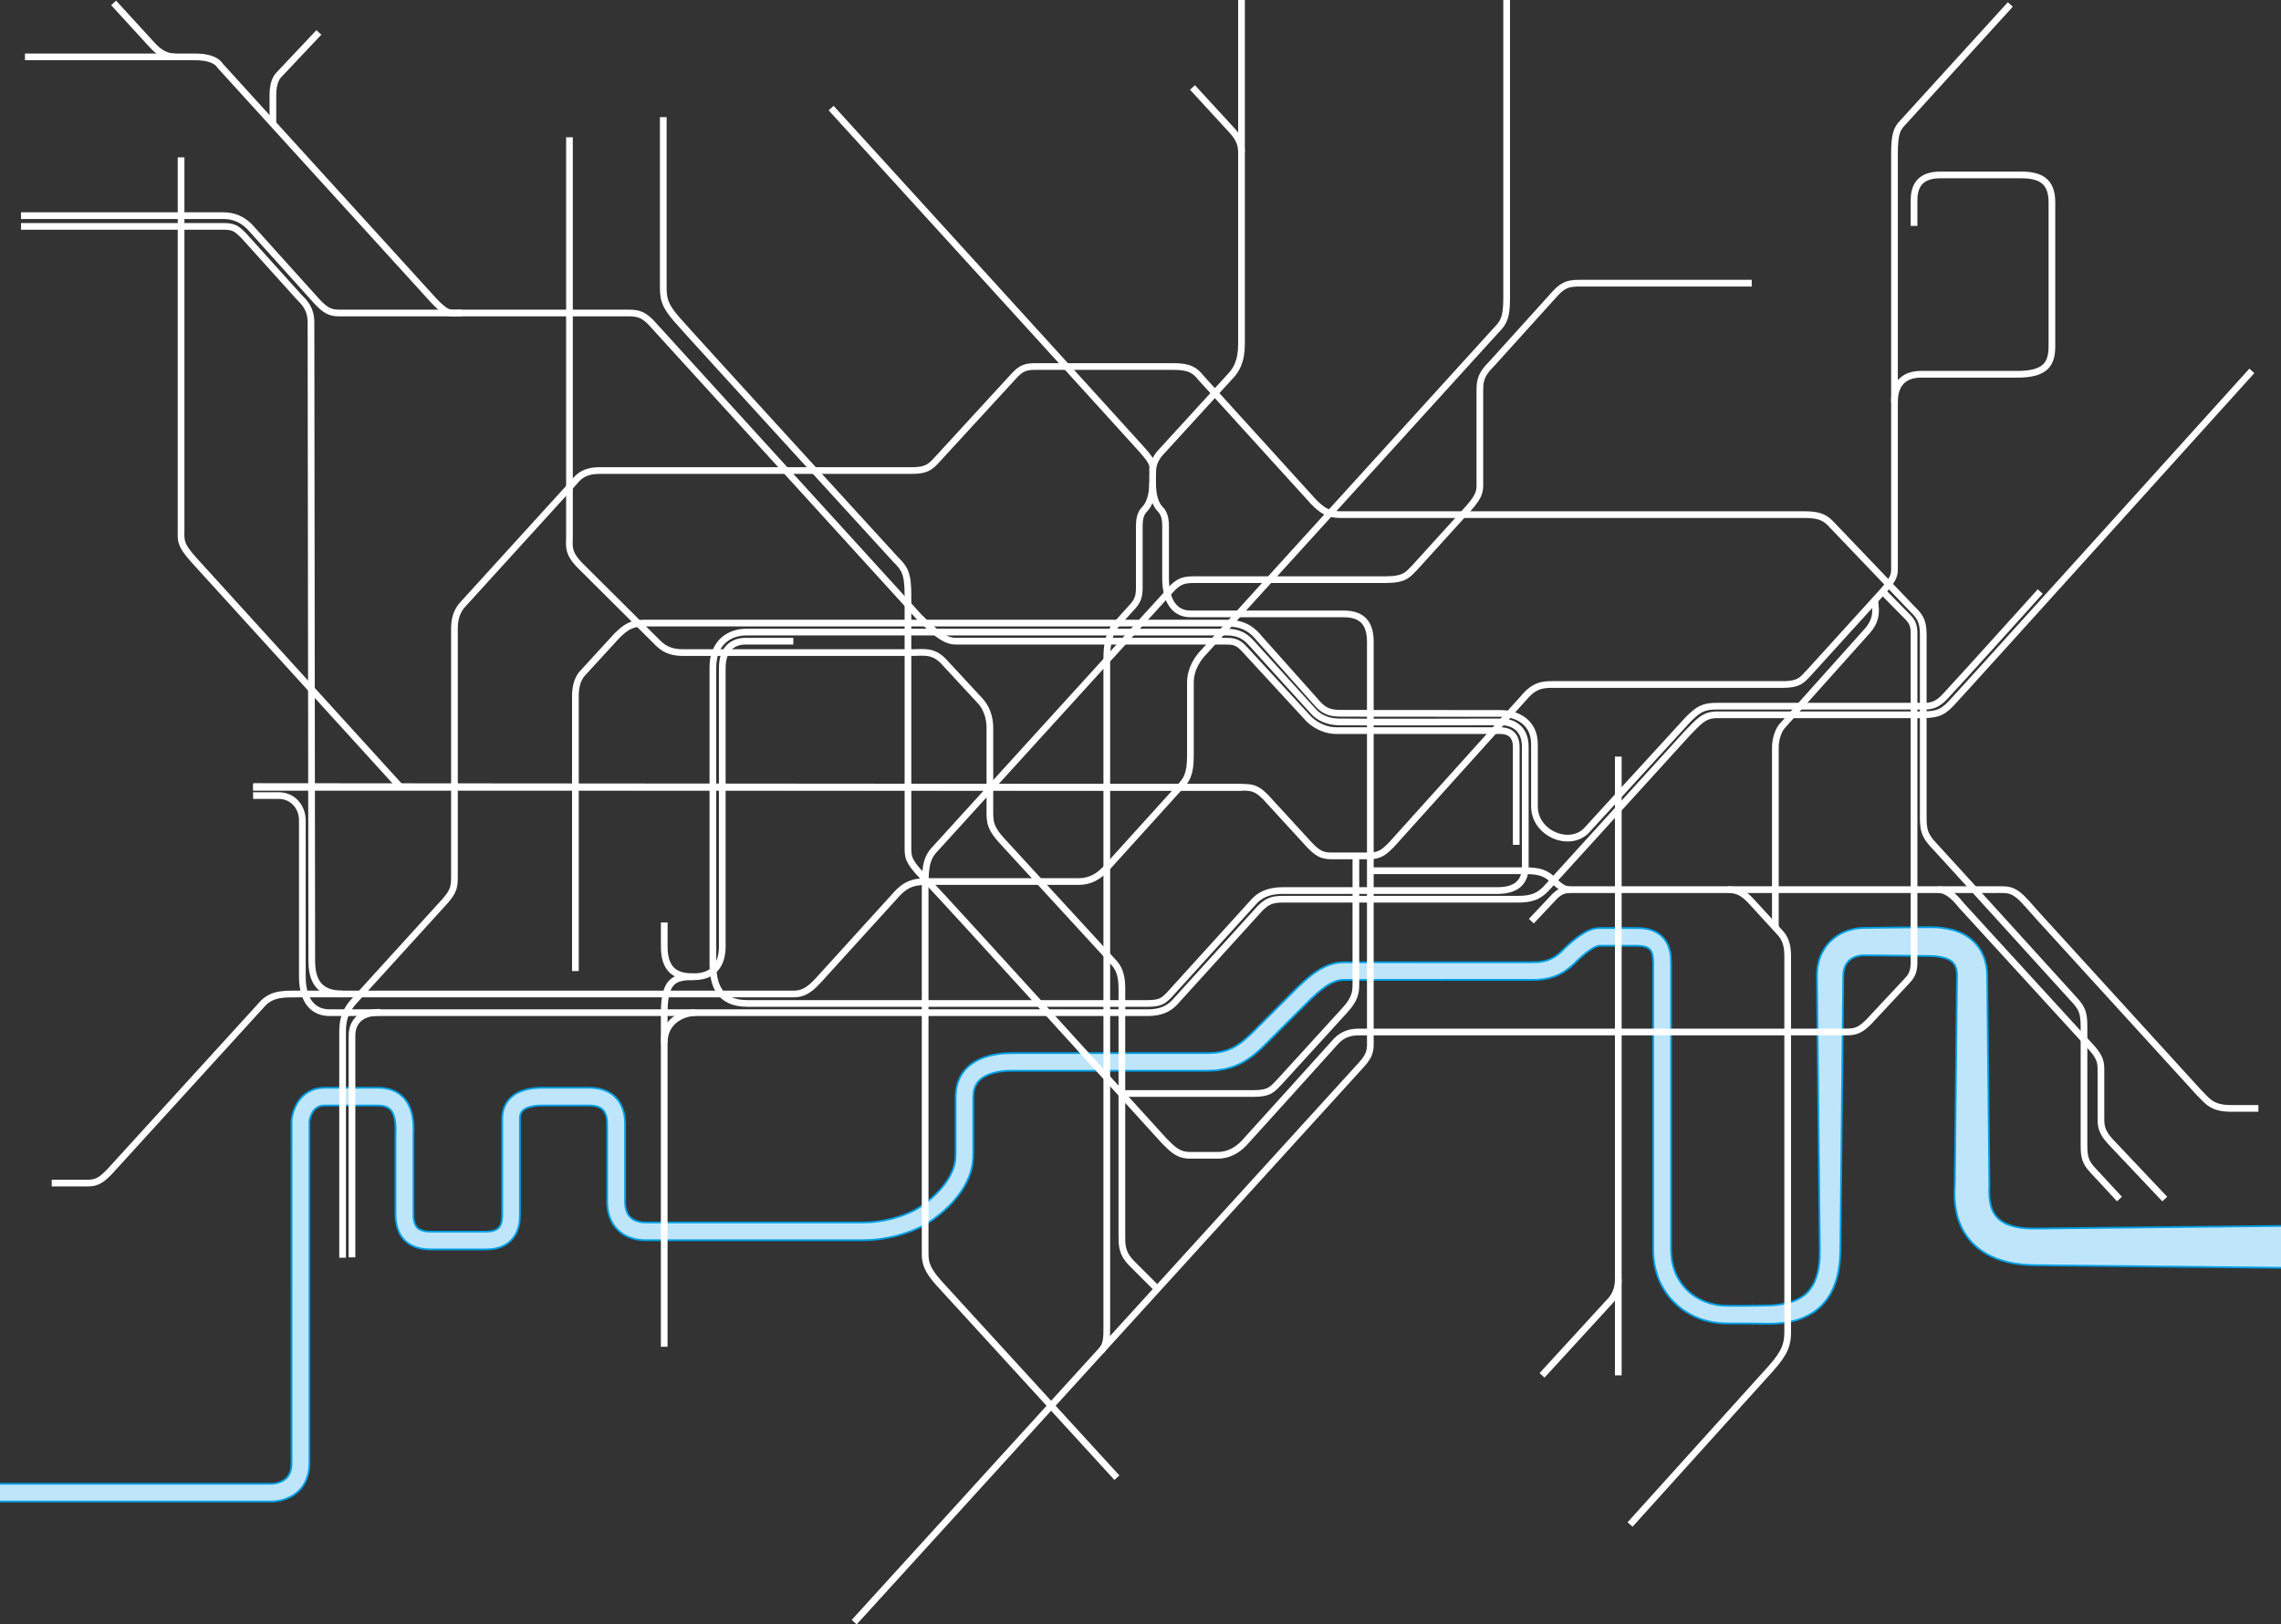 <?xml version="1.0" encoding="utf-8"?>
<!-- Generator: Adobe Illustrator 24.0.1, SVG Export Plug-In . SVG Version: 6.00 Build 0)  -->
<svg version="1.1" xmlns="http://www.w3.org/2000/svg" xmlns:xlink="http://www.w3.org/1999/xlink" x="0px" y="0px"
	 viewBox="0 0 723.67 515.39" style="enable-background:new 0 0 723.67 515.39;" xml:space="preserve">
<rect x="0" y="0" width="723.67" height="515.39" fill="#333333" stroke="none"/>
<style type="text/css">
	.st0{fill:#BFE5FB;}
	.st1{fill:none;stroke:#009FE3;stroke-width:0.567;stroke-miterlimit:10;}
	.st2{fill:none;stroke:#FFFFFF;stroke-width:2.126;stroke-miterlimit:10;}
</style>
<g id="white">
</g>
<g id="blue">
	<g>
		<g>
			<path class="st0" d="M0,470.76h52.39h26.19h6.55h0.82c0.08,0,0.54-0.01,0.68-0.03c0.31-0.03,0.74-0.08,1.14-0.18
				c0.79-0.18,1.53-0.47,2.15-0.85c1.26-0.75,1.99-1.9,2.37-3.42c0.05-0.41,0.16-0.78,0.17-1.22c0.02-0.43,0.05-0.82,0.04-1.42
				v-3.27V355.59v-0.14l0.01-0.1c0.05-0.45,0.09-0.69,0.15-1.01c0.06-0.3,0.12-0.59,0.2-0.88c0.15-0.58,0.34-1.15,0.57-1.72
				c0.46-1.13,1.09-2.25,1.95-3.27c0.87-1.02,2.01-1.87,3.26-2.46c0.64-0.26,1.28-0.52,1.94-0.63c0.66-0.18,1.3-0.21,1.94-0.25
				l0.48-0.03h0.36h0.72h1.45h2.9h5.8l6,0.01l1.45,0.1c0.1,0,0.27,0.03,0.45,0.06l0.52,0.1l1.03,0.23c0.66,0.19,1.26,0.47,1.88,0.74
				c0.58,0.37,1.2,0.7,1.71,1.17c0.52,0.46,1.03,0.94,1.41,1.5c0.44,0.53,0.74,1.11,1.05,1.69c0.55,1.16,0.92,2.34,1.12,3.48
				c0.23,1.15,0.3,2.26,0.34,3.33c0.04,1.07-0.02,2.14-0.02,2.97v23.19v1.45l0.05,1.31c0.09,0.59,0.19,1.35,0.43,1.9
				c0.48,1.11,1.1,1.7,2.35,2.1c0.61,0.19,1.34,0.3,2.13,0.33l0.61,0.01h0.72h1.45h5.8h5.8c1.87-0.03,4.09,0.08,5.32-0.12
				c1.39-0.26,2.24-0.77,2.78-1.67c0.28-0.46,0.48-1.05,0.59-1.73c0.12-0.71,0.13-1.36,0.12-2.41v-23.19v-5.8v-0.73v-0.18l0.02-0.36
				l0.02-0.36l0.02-0.36l0.01-0.18l0.04-0.29c0.06-0.38,0.14-0.76,0.22-1.14c0.38-1.37,1.1-2.7,2.11-3.74c1-1.04,2.2-1.77,3.36-2.23
				c1.17-0.47,2.32-0.75,3.45-0.93c1.13-0.18,2.23-0.24,3.31-0.25l2.91,0h11.6h0.36l0.48,0.01l0.72,0.03l0.37,0.02l0.49,0.06
				l0.98,0.13c1.21,0.24,2.46,0.64,3.64,1.33c1.18,0.68,2.23,1.7,2.99,2.83c0.76,1.14,1.24,2.38,1.53,3.59
				c0.28,1.2,0.37,2.44,0.37,3.52v2.9v5.8v11.6v2.9v1.45c0.02,0.21,0.01,1.02,0.07,1.22l0.06,0.48l0.11,0.52
				c0.08,0.34,0.18,0.67,0.31,0.97c0.23,0.62,0.57,1.14,0.98,1.58c0.41,0.44,0.89,0.81,1.47,1.09c0.58,0.27,1.25,0.47,1.96,0.6
				c0.37,0.03,0.73,0.1,1.12,0.1l0.6,0.02h0.73h2.9h46.38h11.6h5.8h1.45l1.34-0.05l1.45-0.06l1.28-0.15
				c3.45-0.41,7.08-1.34,10.32-2.73c3.22-1.36,6.06-3.49,8.63-5.98c2.53-2.48,4.63-5.35,5.64-8.42l0.32-1.16
				c0.09-0.39,0.13-0.78,0.21-1.16c0.09-0.8,0.13-1.47,0.12-2.52v-5.8v-11.6v-0.18c-0.01,0.13,0.01-0.38,0.01-0.39l0.03-0.36
				l0.05-0.72l0.05-0.72l0.2-0.99c0.15-0.65,0.28-1.35,0.55-1.9l0.37-0.88c0.11-0.3,0.26-0.58,0.44-0.84
				c1.27-2.24,3.33-3.91,5.41-4.94c2.11-1.05,4.28-1.59,6.41-1.9c2.12-0.33,4.33-0.29,6.18-0.29h11.6h23.19h23.19h1.45h0.72h0.18
				c0.19,0-0.06,0.01,0.03,0l0.36-0.02l1.45-0.07l0.72-0.04l0.57-0.1l1.14-0.19c0.38-0.06,0.78-0.22,1.17-0.32
				c0.8-0.18,1.52-0.56,2.27-0.86c1.45-0.76,2.85-1.65,4.18-2.85c0.68-0.54,1.33-1.21,1.99-1.83l2.04-2.03l8.2-8.2
				c2.73-2.7,5.38-5.57,8.69-8.19c1.65-1.3,3.56-2.51,5.8-3.32c0.55-0.22,1.15-0.34,1.73-0.5c0.61-0.09,1.2-0.24,1.83-0.25
				l0.93-0.05l0.73,0h1.45h11.6l46.34-0.01c3.6,0.05,6.26-0.91,8.71-3.18l0.46-0.42c0.08-0.08,0.02-0.01,0.07-0.07l0.14-0.15
				l0.28-0.29c0.37-0.37,0.74-0.72,1.12-1.08c0.75-0.7,1.54-1.38,2.36-2.04c0.82-0.66,1.7-1.28,2.65-1.88
				c0.96-0.59,2.01-1.15,3.43-1.52c0.59-0.2,1.83-0.25,2.11-0.23h1.45h2.9h5.8l1.54,0c0.51,0.02,0.89,0.01,1.59,0.08
				c1.26,0.12,2.43,0.34,3.71,0.9c1.25,0.54,2.51,1.45,3.4,2.63c0.9,1.18,1.39,2.5,1.67,3.71c0.27,1.23,0.35,2.39,0.36,3.51v2.9v5.8
				v11.6v23.19v46.38v1.45l0.07,1.31c0.01,1.05,0.2,1.68,0.29,2.5c0.36,1.6,0.81,3.25,1.61,4.69c0.76,1.46,1.7,2.83,2.88,3.99
				c1.15,1.17,2.47,2.2,3.95,2.97c1.46,0.79,3.03,1.41,4.67,1.75c0.81,0.23,1.66,0.28,2.49,0.41c0.86,0.03,1.63,0.1,2.65,0.08h11.6
				v5.67h0l-2.85,0.03l-1.42,0.01l-0.18,0l-0.09,0c-0.03,5.15-0.08-7.02-0.02-5.77l0.36,0l0.71-0.01l2.85-0.03
				c0.8-0.01,1.89-0.04,2.75-0.09c1.65-0.1,3.39-0.37,4.97-0.78c1.59-0.4,3.02-1.07,4.27-1.89c1.27-0.81,2.27-1.89,3.07-3.15
				c0.85-1.22,1.37-2.74,1.82-4.28c0.14-0.82,0.38-1.59,0.46-2.44c0.07-0.85,0.24-1.67,0.23-2.54c0.01-0.89,0.06-1.69,0.05-2.64
				l-0.03-2.85l-0.48-45.52l-0.24-22.76l-0.12-11.38l-0.03-2.85l-0.01-1.62c0.02-0.5,0.02-0.9,0.06-1.47
				c0.08-0.69,0.15-1.44,0.31-2.07c0.15-0.63,0.29-1.26,0.53-1.89c0.41-1.26,1.09-2.47,1.87-3.6c1.63-2.23,3.93-3.93,6.38-4.87
				c1.23-0.48,2.49-0.81,3.76-0.96c0.63-0.1,1.27-0.13,1.9-0.15l1.48-0.02l11.38-0.12l5.69-0.06l1.42-0.01l0.71-0.01l0.36,0
				l0.5,0.01l1.42,0.03l1.82,0.15c2.32,0.28,4.73,0.82,7.16,2.14c2.39,1.31,4.68,3.57,5.82,6.22c0.63,1.31,0.96,2.64,1.2,3.94
				c0.07,0.63,0.19,1.29,0.21,1.91l0.04,0.93l0.01,0.74l0.06,5.69l0.12,11.38l0.24,22.76l0.24,22.76l0.03,2.92l-0.03,1.52
				c-0.01,0.43-0.01,0.83,0,1.22c0.03,1.55,0.21,2.96,0.56,4.2c0.72,2.5,2.03,4.07,4.15,5.25c2.14,1.18,5.18,1.74,8.41,1.82
				l1.22,0.01l1.39-0.01l2.84-0.03l5.69-0.06l22.76-0.24l45.52-0.48v13.31l-45.52-0.48l-22.76-0.24l-5.69-0.06l-2.84-0.03
				l-1.46-0.02l-1.62-0.05c-2.18-0.12-4.4-0.37-6.67-0.89c-2.27-0.54-4.6-1.34-6.84-2.62c-2.23-1.28-4.36-3.05-5.99-5.22
				c-1.64-2.17-2.74-4.64-3.37-7.06c-0.63-2.43-0.84-4.82-0.83-7.06c0-0.56,0.02-1.11,0.04-1.62l0.06-1.32l0.03-2.77l0.24-22.76
				l0.24-22.76l0.12-11.38l0.06-5.69l0-0.68l-0.01-0.49c0.01-0.34-0.06-0.61-0.07-0.92c-0.11-0.56-0.21-1.1-0.41-1.5
				c-0.35-0.86-0.89-1.41-1.78-1.98c-0.89-0.54-2.24-0.93-3.67-1.13l-1.01-0.12l-1.42-0.06l-0.18-0.01l-0.09,0
				c-0.06,0,0.21,0,0.05,0l-0.36,0l-0.71-0.01l-1.42-0.02l-5.69-0.06l-11.38-0.12l-1.36-0.01c-0.31,0.01-0.63,0.01-0.93,0.05
				c-0.62,0.06-1.21,0.2-1.75,0.4c-1.1,0.39-1.96,1.04-2.61,1.85c-0.29,0.43-0.59,0.87-0.77,1.42c-0.12,0.25-0.18,0.55-0.26,0.84
				c-0.09,0.29-0.08,0.49-0.15,0.74c-0.04,0.37-0.06,0.92-0.09,1.37l-0.01,1.23l-0.03,2.85l-0.12,11.38l-0.24,22.76l-0.48,45.52
				l-0.03,2.85c-0.01,0.95-0.08,2.03-0.13,3.04c-0.02,1.02-0.24,2.08-0.35,3.11c-0.13,1.04-0.44,2.09-0.67,3.13
				c-0.64,2.08-1.42,4.19-2.77,6.08c-0.31,0.48-0.63,0.96-1.03,1.38c-0.39,0.43-0.75,0.89-1.16,1.29l-1.31,1.15
				c-0.44,0.38-0.94,0.67-1.41,1c-1.93,1.22-4.04,2.1-6.13,2.59c-2.11,0.5-4.14,0.76-6.28,0.84c-1.04,0.03-1.85,0.04-2.94,0.03
				l-2.85-0.03l-0.71-0.01l-0.36,0c-0.05,1.25-0.01-10.92,0.02-5.77l0.09,0l0.18,0l1.42,0.01l2.85,0.03h0v5.67h-11.6
				c-0.91,0.02-2.08-0.05-3.15-0.1c-1.08-0.15-2.17-0.24-3.23-0.52c-2.14-0.45-4.21-1.25-6.14-2.3c-1.95-1.03-3.72-2.39-5.28-3.97
				c-1.58-1.56-2.86-3.41-3.88-5.37c-1.07-1.96-1.67-4.08-2.14-6.24c-0.16-1.1-0.38-2.37-0.38-3.26l-0.07-1.59v-1.45v-46.38v-23.19
				v-11.6v-5.8v-2.9c-0.01-0.81-0.07-1.58-0.22-2.25c-0.15-0.67-0.38-1.19-0.66-1.55c-0.28-0.37-0.63-0.63-1.15-0.86
				c-0.49-0.23-1.24-0.38-1.9-0.44c-0.26-0.05-0.85-0.05-1.31-0.07l-1.36,0h-5.8h-2.9h-1.45h-0.36c-0.12,0-0.09,0.02-0.14,0.02
				c-0.05,0-0.12-0.01-0.26,0.05c-0.46,0.11-1.16,0.42-1.84,0.85c-0.69,0.42-1.39,0.92-2.08,1.47c-0.69,0.55-1.37,1.14-2.03,1.75
				c-0.33,0.31-0.66,0.62-0.97,0.93l-0.52,0.52l-0.61,0.56c-1.61,1.5-3.62,2.84-5.84,3.62c-1.11,0.42-2.22,0.65-3.37,0.84
				l-1.77,0.18c-0.53,0.03-0.98,0.02-1.47,0.03l-46.43,0.01h-11.6h-1.45l-0.72,0l-0.52,0.03c-0.35-0.01-0.69,0.11-1.04,0.14
				c-0.35,0.11-0.7,0.16-1.05,0.31c-1.4,0.5-2.82,1.36-4.2,2.45c-2.76,2.17-5.4,4.99-8.16,7.72l-8.2,8.2
				c-2.65,2.65-5.69,5.83-9.73,7.8c-1.03,0.44-2.05,0.93-3.14,1.2c-0.54,0.15-1.06,0.33-1.63,0.44l-1.72,0.28l-0.86,0.12l-0.72,0.04
				l-1.45,0.07l-0.36,0.02l-0.51,0.01h-0.72h-1.45h-23.19h-23.19h-11.6c-2.01,0-3.68-0.03-5.39,0.24c-1.69,0.24-3.31,0.68-4.66,1.36
				c-1.36,0.68-2.41,1.59-3.05,2.72c-0.31,0.56-0.59,1.24-0.68,1.77l-0.13,0.42l-0.05,0.72l-0.05,0.72l-0.03,0.36
				c-0.01,0.11,0.01-0.28,0-0.03v0.18v11.6v5.8c0.01,0.88-0.03,2.16-0.17,3.27c-0.1,0.56-0.17,1.14-0.3,1.69l-0.45,1.64
				c-1.43,4.3-4.1,7.8-7.06,10.72c-2.97,2.88-6.42,5.47-10.34,7.13c-3.88,1.64-7.81,2.67-12.03,3.17l-1.6,0.18l-1.45,0.06
				l-1.56,0.05h-1.45h-5.8h-11.6h-46.38h-2.9h-0.73l-0.85-0.03c-0.58,0-1.17-0.1-1.76-0.17c-1.19-0.2-2.39-0.55-3.56-1.1
				c-1.16-0.56-2.25-1.37-3.15-2.34c-0.9-0.97-1.62-2.12-2.07-3.3c-0.24-0.59-0.42-1.19-0.56-1.79l-0.19-0.89l-0.12-0.96
				c-0.09-0.76-0.05-0.92-0.09-1.67v-1.45v-2.9v-11.6v-5.8v-2.9c0-0.85-0.06-1.55-0.22-2.23c-0.33-1.36-0.93-2.27-1.89-2.84
				c-0.49-0.28-1.1-0.49-1.78-0.63l-0.46-0.06l-0.23-0.04l-0.36-0.02l-0.72-0.03l-0.6,0h-11.6l-2.89,0c-0.85,0-1.69,0.06-2.47,0.18
				c-1.56,0.24-2.95,0.77-3.59,1.5c-0.34,0.35-0.56,0.76-0.71,1.25c-0.01,0.1-0.03,0.19-0.06,0.28l-0.03,0.07l-0.01,0.18l-0.02,0.36
				l-0.02,0.36c0-0.02-0.01,0.3,0,0v0.18v0.73v5.8v23.19c0.01,0.87,0.01,2.17-0.2,3.36c-0.21,1.22-0.6,2.5-1.33,3.7
				c-0.71,1.2-1.78,2.28-2.98,2.99c-1.2,0.73-2.49,1.13-3.71,1.34c-0.64,0.09-1.4,0.17-1.8,0.17l-0.36,0.01l-0.47,0.01h-0.72h-2.9
				h-5.8h-5.8h-1.45h-0.72l-0.84-0.02c-1.14-0.05-2.34-0.19-3.58-0.57c-1.23-0.37-2.51-1.02-3.58-1.98
				c-1.08-0.96-1.87-2.19-2.36-3.42c-0.5-1.24-0.7-2.42-0.84-3.74l-0.03-0.74l-0.01-0.36l-0.01-0.48v-1.45v-23.19
				c0-1.1,0.05-1.96,0.02-2.82c-0.02-0.86-0.09-1.68-0.24-2.43c-0.13-0.77-0.37-1.44-0.63-2.03c-0.16-0.27-0.28-0.56-0.48-0.76
				c-0.15-0.25-0.37-0.42-0.56-0.6c-0.19-0.2-0.46-0.29-0.67-0.47c-0.28-0.09-0.55-0.24-0.82-0.31c-0.13-0.02-0.26-0.05-0.38-0.08
				l-0.19-0.06c-0.05-0.02-0.12-0.04-0.26-0.05l-1.45-0.1l-5.6,0h-5.8h-2.9h-1.45h-0.72H103l-0.24,0.02
				c-0.33,0.02-0.66,0.03-0.93,0.12c-0.31,0.04-0.55,0.17-0.82,0.26c-0.49,0.25-0.93,0.55-1.33,1c-0.38,0.46-0.73,1.04-0.99,1.69
				c-0.14,0.32-0.25,0.67-0.34,1.03c-0.05,0.18-0.08,0.35-0.12,0.53l-0.07,0.42l0.01-0.25v104.78v3.27c0.01,0.5-0.02,1.19-0.06,1.85
				c-0.02,0.66-0.18,1.35-0.29,2.02c-0.33,1.36-0.87,2.74-1.71,3.98c-0.84,1.24-1.98,2.27-3.22,3.03c-1.24,0.76-2.56,1.26-3.9,1.56
				c-0.67,0.15-1.32,0.25-2.1,0.31c-0.4,0.03-0.48,0.02-0.95,0.03h-0.82h-6.55H52.39H0V470.76z"/>
		</g>
	</g>
	<g>
		<g>
			<path class="st1" d="M0,470.76h52.39h26.19h6.55h0.82c0.08,0,0.54-0.01,0.68-0.03c0.31-0.03,0.74-0.08,1.14-0.18
				c0.79-0.18,1.53-0.47,2.15-0.85c1.26-0.75,1.99-1.9,2.37-3.42c0.05-0.41,0.16-0.78,0.17-1.22c0.02-0.43,0.05-0.82,0.04-1.42
				v-3.27V355.59v-0.14l0.01-0.1c0.05-0.45,0.09-0.69,0.15-1.01c0.06-0.3,0.12-0.59,0.2-0.88c0.15-0.58,0.34-1.15,0.57-1.72
				c0.46-1.13,1.09-2.25,1.95-3.27c0.87-1.02,2.01-1.87,3.26-2.46c0.64-0.26,1.28-0.52,1.94-0.63c0.66-0.18,1.3-0.21,1.94-0.25
				l0.48-0.03h0.36h0.72h1.45h2.9h5.8l6,0.01l1.45,0.1c0.1,0,0.27,0.03,0.45,0.06l0.52,0.1l1.03,0.23c0.66,0.19,1.26,0.47,1.88,0.74
				c0.58,0.37,1.2,0.7,1.71,1.17c0.52,0.46,1.03,0.94,1.41,1.5c0.44,0.53,0.74,1.11,1.05,1.69c0.55,1.16,0.92,2.34,1.12,3.48
				c0.23,1.15,0.3,2.26,0.34,3.33c0.04,1.07-0.02,2.14-0.02,2.97v23.19v1.45l0.05,1.31c0.09,0.59,0.19,1.35,0.43,1.9
				c0.48,1.11,1.1,1.7,2.35,2.1c0.61,0.19,1.34,0.3,2.13,0.33l0.61,0.01h0.72h1.45h5.8h5.8c1.87-0.03,4.09,0.08,5.32-0.12
				c1.39-0.26,2.24-0.77,2.78-1.67c0.28-0.46,0.48-1.05,0.59-1.73c0.12-0.71,0.13-1.36,0.12-2.41v-23.19v-5.8v-0.73v-0.18l0.02-0.36
				l0.02-0.36l0.02-0.36l0.01-0.18l0.04-0.29c0.06-0.38,0.14-0.76,0.22-1.14c0.38-1.37,1.1-2.7,2.11-3.74c1-1.04,2.2-1.77,3.36-2.23
				c1.17-0.47,2.32-0.75,3.45-0.93c1.13-0.18,2.23-0.24,3.31-0.25l2.91,0h11.6h0.36l0.48,0.01l0.72,0.03l0.37,0.02l0.49,0.06
				l0.98,0.13c1.21,0.24,2.46,0.64,3.64,1.33c1.18,0.68,2.23,1.7,2.99,2.83c0.76,1.14,1.24,2.38,1.53,3.59
				c0.28,1.2,0.37,2.44,0.37,3.52v2.9v5.8v11.6v2.9v1.45c0.02,0.21,0.01,1.02,0.07,1.22l0.06,0.48l0.11,0.52
				c0.08,0.34,0.18,0.67,0.31,0.97c0.23,0.62,0.57,1.14,0.98,1.58c0.41,0.44,0.89,0.81,1.47,1.09c0.58,0.27,1.25,0.47,1.96,0.6
				c0.37,0.03,0.73,0.1,1.12,0.1l0.6,0.02h0.73h2.9h46.38h11.6h5.8h1.45l1.34-0.05l1.45-0.06l1.28-0.15
				c3.45-0.41,7.08-1.34,10.32-2.73c3.22-1.36,6.06-3.49,8.63-5.98c2.53-2.48,4.63-5.35,5.64-8.42l0.32-1.16
				c0.09-0.39,0.13-0.78,0.21-1.16c0.09-0.8,0.13-1.47,0.12-2.52v-5.8v-11.6v-0.18c-0.01,0.13,0.01-0.38,0.01-0.39l0.03-0.36
				l0.05-0.72l0.05-0.72l0.2-0.99c0.15-0.65,0.28-1.35,0.55-1.9l0.37-0.88c0.11-0.3,0.26-0.58,0.44-0.84
				c1.27-2.24,3.33-3.91,5.41-4.94c2.11-1.05,4.28-1.59,6.41-1.9c2.12-0.33,4.33-0.29,6.18-0.29h11.6h23.19h23.19h1.45h0.72h0.18
				c0.19,0-0.06,0.01,0.03,0l0.36-0.02l1.45-0.07l0.72-0.04l0.57-0.1l1.14-0.19c0.38-0.06,0.78-0.22,1.17-0.32
				c0.8-0.18,1.52-0.56,2.27-0.86c1.45-0.76,2.85-1.65,4.18-2.85c0.68-0.54,1.33-1.21,1.99-1.83l2.04-2.03l8.2-8.2
				c2.73-2.7,5.38-5.57,8.69-8.19c1.65-1.3,3.56-2.51,5.8-3.32c0.55-0.22,1.15-0.34,1.73-0.5c0.61-0.09,1.2-0.24,1.83-0.25
				l0.93-0.05l0.73,0h1.45h11.6l46.34-0.01c3.6,0.05,6.26-0.91,8.71-3.18l0.46-0.42c0.08-0.08,0.02-0.01,0.07-0.07l0.14-0.15
				l0.28-0.29c0.37-0.37,0.74-0.72,1.12-1.08c0.75-0.7,1.54-1.38,2.36-2.04c0.82-0.66,1.7-1.28,2.65-1.88
				c0.96-0.59,2.01-1.15,3.43-1.52c0.59-0.2,1.83-0.25,2.11-0.23h1.45h2.9h5.8l1.54,0c0.51,0.02,0.89,0.01,1.59,0.08
				c1.26,0.12,2.43,0.34,3.71,0.9c1.25,0.54,2.51,1.45,3.4,2.63c0.9,1.18,1.39,2.5,1.67,3.71c0.27,1.23,0.35,2.39,0.36,3.51v2.9v5.8
				v11.6v23.19v46.38v1.45l0.07,1.31c0.01,1.05,0.2,1.68,0.29,2.5c0.36,1.6,0.81,3.25,1.61,4.69c0.76,1.46,1.7,2.83,2.88,3.99
				c1.15,1.17,2.47,2.2,3.95,2.97c1.46,0.79,3.03,1.41,4.67,1.75c0.81,0.23,1.66,0.28,2.49,0.41c0.86,0.03,1.63,0.1,2.65,0.08h6.38
				l5.86-0.12c0.5-0.02,1.01-0.04,1.46-0.06c1.65-0.1,3.39-0.37,4.97-0.78c1.59-0.4,3.02-1.07,4.27-1.89
				c1.27-0.81,2.27-1.89,3.07-3.15c0.85-1.22,1.37-2.74,1.82-4.28c0.14-0.82,0.38-1.59,0.46-2.44c0.07-0.85,0.24-1.67,0.23-2.54
				c0.01-0.89,0.06-1.69,0.05-2.64l-0.03-2.85l-0.48-45.52l-0.24-22.76l-0.12-11.38l-0.03-2.85l-0.01-1.62
				c0.02-0.5,0.02-0.9,0.06-1.47c0.08-0.69,0.15-1.44,0.31-2.07c0.15-0.63,0.29-1.26,0.53-1.89c0.41-1.26,1.09-2.47,1.87-3.6
				c1.63-2.23,3.93-3.93,6.38-4.87c1.23-0.48,2.49-0.81,3.76-0.96c0.63-0.1,1.27-0.13,1.9-0.15l1.48-0.02l11.38-0.12l5.69-0.06
				l1.42-0.01l0.71-0.01l0.36,0l0.5,0.01l1.42,0.03l1.82,0.15c2.32,0.28,4.73,0.82,7.16,2.14c2.39,1.31,4.68,3.57,5.82,6.22
				c0.63,1.31,0.96,2.64,1.2,3.94c0.07,0.63,0.19,1.29,0.21,1.91l0.04,0.93l0.01,0.74l0.06,5.69l0.12,11.38l0.24,22.76l0.24,22.76
				l0.03,2.92l-0.03,1.52c-0.01,0.43-0.01,0.83,0,1.22c0.03,1.55,0.21,2.96,0.56,4.2c0.72,2.5,2.03,4.07,4.15,5.25
				c2.14,1.18,5.18,1.74,8.41,1.82l1.22,0.01l1.39-0.01l2.84-0.03l5.69-0.06l22.76-0.24l45.52-0.48"/>
			<path class="st1" d="M723.67,402.24l-45.52-0.48l-22.76-0.24l-5.69-0.06l-2.84-0.03l-1.46-0.02l-1.62-0.05
				c-2.18-0.12-4.4-0.37-6.67-0.89c-2.27-0.54-4.6-1.34-6.84-2.62c-2.23-1.28-4.36-3.05-5.99-5.22c-1.64-2.17-2.74-4.64-3.37-7.06
				c-0.63-2.43-0.84-4.82-0.83-7.06c0-0.56,0.02-1.11,0.04-1.62l0.06-1.32l0.03-2.77l0.24-22.76l0.24-22.76l0.12-11.38l0.06-5.69
				l0-0.68l-0.01-0.49c0.01-0.34-0.06-0.61-0.07-0.92c-0.11-0.56-0.21-1.1-0.41-1.5c-0.35-0.86-0.89-1.41-1.78-1.98
				c-0.89-0.54-2.24-0.93-3.67-1.13l-1.01-0.12l-1.42-0.06l-0.18-0.01l-0.09,0c-0.06,0,0.21,0,0.05,0l-0.36,0l-0.71-0.01l-1.42-0.02
				l-5.69-0.06l-11.38-0.12l-1.36-0.01c-0.31,0.01-0.63,0.01-0.93,0.05c-0.62,0.06-1.21,0.2-1.75,0.4c-1.1,0.39-1.96,1.04-2.61,1.85
				c-0.29,0.43-0.59,0.87-0.77,1.42c-0.12,0.25-0.18,0.55-0.26,0.84c-0.09,0.29-0.08,0.49-0.15,0.74c-0.04,0.37-0.06,0.92-0.09,1.37
				l-0.01,1.23l-0.03,2.85l-0.12,11.38l-0.24,22.76l-0.48,45.52l-0.03,2.85c-0.01,0.95-0.08,2.03-0.13,3.04
				c-0.02,1.02-0.24,2.08-0.35,3.11c-0.13,1.04-0.44,2.09-0.67,3.13c-0.64,2.08-1.42,4.19-2.77,6.08c-0.31,0.48-0.63,0.96-1.03,1.38
				c-0.39,0.43-0.75,0.89-1.16,1.29l-1.31,1.15c-0.44,0.38-0.94,0.67-1.41,1c-1.93,1.22-4.04,2.1-6.13,2.59
				c-2.11,0.5-4.14,0.76-6.28,0.84c-0.53,0.02-1,0.03-1.48,0.03l-6.59-0.09h-5.82c-0.91,0.02-2.08-0.05-3.15-0.1
				c-1.08-0.15-2.17-0.24-3.23-0.52c-2.14-0.45-4.21-1.25-6.14-2.3c-1.95-1.03-3.72-2.39-5.28-3.97c-1.58-1.56-2.86-3.41-3.88-5.37
				c-1.07-1.96-1.67-4.08-2.14-6.24c-0.16-1.1-0.38-2.37-0.38-3.26l-0.07-1.59v-1.45v-46.38v-23.19v-11.6v-5.8v-2.9
				c-0.01-0.81-0.07-1.58-0.22-2.25c-0.15-0.67-0.38-1.19-0.66-1.55c-0.28-0.37-0.63-0.63-1.15-0.86c-0.49-0.23-1.24-0.38-1.9-0.44
				c-0.26-0.05-0.85-0.05-1.31-0.07l-1.36,0h-5.8h-2.9h-1.45h-0.36c-0.12,0-0.09,0.02-0.14,0.02c-0.05,0-0.12-0.01-0.26,0.05
				c-0.46,0.11-1.16,0.42-1.84,0.85c-0.69,0.42-1.39,0.92-2.08,1.47c-0.69,0.55-1.37,1.14-2.03,1.75c-0.33,0.31-0.66,0.62-0.97,0.93
				l-0.52,0.52l-0.61,0.56c-1.61,1.5-3.62,2.84-5.84,3.62c-1.11,0.42-2.22,0.65-3.37,0.84l-1.77,0.18
				c-0.53,0.03-0.98,0.02-1.47,0.03l-46.43,0.01h-11.6h-1.45l-0.72,0l-0.52,0.03c-0.35-0.01-0.69,0.11-1.04,0.14
				c-0.35,0.11-0.7,0.16-1.05,0.31c-1.4,0.5-2.82,1.36-4.2,2.45c-2.76,2.17-5.4,4.99-8.16,7.72l-8.2,8.2
				c-2.65,2.65-5.69,5.83-9.73,7.8c-1.03,0.44-2.05,0.93-3.14,1.2c-0.54,0.15-1.06,0.33-1.63,0.44l-1.72,0.28l-0.86,0.12l-0.72,0.04
				l-1.45,0.07l-0.36,0.02l-0.51,0.01h-0.72h-1.45h-23.19h-23.19h-11.6c-2.01,0-3.68-0.03-5.39,0.24c-1.69,0.24-3.31,0.68-4.66,1.36
				c-1.36,0.68-2.41,1.59-3.05,2.72c-0.31,0.56-0.59,1.24-0.68,1.77l-0.13,0.42l-0.05,0.72l-0.05,0.72l-0.03,0.36
				c-0.01,0.11,0.01-0.28,0-0.03v0.18v11.6v5.8c0.01,0.88-0.03,2.16-0.17,3.27c-0.1,0.56-0.17,1.14-0.3,1.69l-0.45,1.64
				c-1.43,4.3-4.1,7.8-7.06,10.72c-2.97,2.88-6.42,5.47-10.34,7.13c-3.88,1.64-7.81,2.67-12.03,3.17l-1.6,0.18l-1.45,0.06
				l-1.56,0.05h-1.45h-5.8h-11.6h-46.38h-2.9h-0.73l-0.85-0.03c-0.58,0-1.17-0.1-1.76-0.17c-1.19-0.2-2.39-0.55-3.56-1.1
				c-1.16-0.56-2.25-1.37-3.15-2.34c-0.9-0.97-1.62-2.12-2.07-3.3c-0.24-0.59-0.42-1.19-0.56-1.79l-0.19-0.89l-0.12-0.96
				c-0.09-0.76-0.05-0.92-0.09-1.67v-1.45v-2.9v-11.6v-5.8v-2.9c0-0.85-0.06-1.55-0.22-2.23c-0.33-1.36-0.93-2.27-1.89-2.84
				c-0.49-0.28-1.1-0.49-1.78-0.63l-0.46-0.06l-0.23-0.04l-0.36-0.02l-0.72-0.03l-0.6,0h-11.6l-2.89,0c-0.85,0-1.69,0.06-2.47,0.18
				c-1.56,0.24-2.95,0.77-3.59,1.5c-0.34,0.35-0.56,0.76-0.71,1.25c-0.01,0.1-0.03,0.19-0.06,0.28l-0.03,0.07l-0.01,0.18l-0.02,0.36
				l-0.02,0.36c0-0.02-0.01,0.3,0,0v0.18v0.73v5.8v23.19c0.01,0.87,0.01,2.17-0.2,3.36c-0.21,1.22-0.6,2.5-1.33,3.7
				c-0.71,1.2-1.78,2.28-2.98,2.99c-1.2,0.73-2.49,1.13-3.71,1.34c-0.64,0.09-1.4,0.17-1.8,0.17l-0.36,0.01l-0.47,0.01h-0.72h-2.9
				h-5.8h-5.8h-1.45h-0.72l-0.84-0.02c-1.14-0.05-2.34-0.19-3.58-0.57c-1.23-0.37-2.51-1.02-3.58-1.98
				c-1.08-0.96-1.87-2.19-2.36-3.42c-0.5-1.24-0.7-2.42-0.84-3.74l-0.03-0.74l-0.01-0.36l-0.01-0.48v-1.45v-23.19
				c0-1.1,0.05-1.96,0.02-2.82c-0.02-0.86-0.09-1.68-0.24-2.43c-0.13-0.77-0.37-1.44-0.63-2.03c-0.16-0.27-0.28-0.56-0.48-0.76
				c-0.15-0.25-0.37-0.42-0.56-0.6c-0.19-0.2-0.46-0.29-0.67-0.47c-0.28-0.09-0.55-0.24-0.82-0.31c-0.13-0.02-0.26-0.05-0.38-0.08
				l-0.19-0.06c-0.05-0.02-0.12-0.04-0.26-0.05l-1.45-0.1l-5.6,0h-5.8h-2.9h-1.45h-0.72H103l-0.24,0.02
				c-0.33,0.02-0.66,0.03-0.93,0.12c-0.31,0.04-0.55,0.17-0.82,0.26c-0.49,0.25-0.93,0.55-1.33,1c-0.38,0.46-0.73,1.04-0.99,1.69
				c-0.14,0.32-0.25,0.67-0.34,1.03c-0.05,0.18-0.08,0.35-0.12,0.53l-0.07,0.42l0.01-0.25v104.78v3.27c0.01,0.5-0.02,1.19-0.06,1.85
				c-0.02,0.66-0.18,1.35-0.29,2.02c-0.33,1.36-0.87,2.74-1.71,3.98c-0.84,1.24-1.98,2.27-3.22,3.03c-1.24,0.76-2.56,1.26-3.9,1.56
				c-0.67,0.15-1.32,0.25-2.1,0.31c-0.4,0.03-0.48,0.02-0.95,0.03h-0.82h-6.55H52.39H0"/>
		</g>
	</g>
</g>
<g id="black">
	<path class="st2" d="M647.29,187.67c0,0-27.25,30.25-30.38,33.5s-5.25,2.88-8.38,2.88c0,0-59.5,0-63.75,0s-5.81,0.81-9.25,4.25
		l-32.38,35.38c-5.5,5.25-16.33,0.67-16.33-7.83v-19.75c0-6.62-5-9.75-10.88-9.75l-50.29-0.04c-3.38,0-5.25-0.5-7.5-2.88
		l-18.62-20.88c-3.62-4.5-7.12-4.87-11.75-4.87H205.67c-3.81,0-5.97,0.04-9.91,3.98l-10.77,11.76c-2.05,2.05-2.44,5.22-2.44,7.44
		v87.24"/>
	<path class="st2" d="M714.42,117.67c0,0-92.38,102.37-95.5,105.62s-5,3.5-10.5,3.5c0,0-59.5,0-63.75,0s-5.94,2.44-9.38,5.88
		l-44.88,49.38c-2.25,2.25-4.38,3.25-8.75,3.25s-74.62,0-74.62,0c-3.62,0-5.06,0.69-7.38,3l-27.12,29.88
		c-1.88,1.88-4.25,3.12-8.5,3.12h-259.5c-4.75,0-8.62-3.25-8.62-11.5v-49.5c0-4.12-2.88-7.88-7.5-7.88h-8.12"/>
	<path class="st2" d="M237.16,318.37h126.88c4.25,0,5.1-0.91,6.97-2.78l27.12-29.88c2.31-2.31,5.29-3.16,8.91-3.16
		c0,0,49.75,0,68.12,0c5.5,0,8.75-2.38,8.75-7.5c0,0,0-31.75,0-38.13s-4.62-7.88-7.5-7.88c0,0-48.5,0.12-51.88,0
		s-6.12-1.38-7.88-3.38c0,0-17.5-19.25-19.5-21.5s-4.12-3.62-8-3.62H236.79c-5.41,0-10.62,3.34-10.62,11.22v93.78
		C226.17,311.88,227.73,318.37,237.16,318.37z"/>
	<path class="st2" d="M481.04,268.05v-31c0-4.5-2.88-5.25-5.25-5.25h-52c-2.12,0-5.75-0.88-8.62-3.75l-20.38-22.12
		c-2.25-2.5-3.75-2.5-6.5-2.5h-85c-3,0-5.75-1.75-11.75-7.75l-85.12-93.5c-2.94-2.94-4.75-2.88-8.25-2.88h-90.75
		c-3,0-4.44-1.19-6.62-3.38l-21.62-24c-2.31-2.31-5-3.5-8.38-3.5H6.67"/>
	<path class="st2" d="M6.67,71.82h64.12c3.38,0,4.25,0.66,6.56,2.97l17.53,19.46c1.82,1.82,3.78,3.79,3.78,8.04l0.25,202.38
		c0,6,1.88,10.7,9.75,10.7"/>
	<line class="st2" x1="80.29" y1="249.8" x2="394.04" y2="249.8"/>
	<path class="st2" d="M146.54,99.3c-3.62,0-4.38,0.88-8.88-3.88L69.79,20.8c0,0-1.25-2.75-7.75-2.75H7.92"/>
	<path class="st2" d="M86.58,39.26v-8.84c0-2.38,0.33-5.25,2.08-6.88l12.5-13.25"/>
	<path class="st2" d="M55.54,18.05c-2.5,0-4.88-1.12-7.25-3.75L36.04,0.92"/>
	<path class="st2" d="M251.69,203.44h-15.21c-3.22,0-7.33,1.66-7.33,8.55v88.24c0,6.1-3,9.66-8.99,9.66
		c-5.99,0-9.43,0.89-9.43,11.54V427.3"/>
	<path class="st2" d="M220.51,321.3c-3.55,0-9.77,2.45-9.77,9.45"/>
	<path class="st2" d="M220.17,309.88c-3.68,0-9.43-0.44-9.43-9.43v-7.77"/>
	<path class="st2" d="M16.4,375.36c0,0,8.66,0,11.65,0s4.61-1.5,6.55-3.44l48.95-53.72c3.05-3.05,7.1-2.83,10.99-2.83h157.16
		c2.77,0,4.77-0.94,7.77-4.16l25.31-27.86c2.28-2.28,4.33-3.66,9.1-3.66h48.28c3.33,0,6.33-1.22,9.54-4.99l22.53-24.9
		c2.2-2.2,3.44-4.18,3.44-9.95v-23.2c0-4.66,2.55-8.1,4.66-10.21l92.34-101.66c2.5-2.5,3.33-4.22,3.33-10.21V0"/>
	<path class="st2" d="M263.68,34.29c0,0,94.23,103.44,98.56,108.32c4.33,4.88,3.44,5.11,3.44,8.21v2.55c0,4.33,1.11,6.88,2.44,8.21
		s1.67,3.22,1.67,5.33v16.54c0,7.88,3.33,11.32,7.88,11.32h48.5c5,0,8.58,1.97,8.58,8.81v125.75c0,3.17,0.42,5-2.92,8.58L271,514.67
		"/>
	<path class="st2" d="M365.68,153.27c0,4.33-1.23,6.99-2.56,8.32c-1.33,1.33-1.67,3.22-1.67,5.33v19.53c0,2.44-0.32,4.22-2.54,6.44
		l-4.33,4.79c-2.77,2.77-3.44,6.87-3.44,11.09V420.9c0,3.04,0.06,5.82-1.76,7.64"/>
	<path class="st2" d="M365.68,149.39c0-1.44,0.67-4,3-6.33l21.2-23.2c2.28-2.28,4-5.03,4-10.8V0"/>
	<path class="st2" d="M393.87,48.28c0-2.11-0.55-4.22-3-6.88l-12.54-13.65"/>
	<path class="st2" d="M180.67,43.55V170.3c0,3-0.69,5.06,3.5,9.25l24.62,24.5c2.44,2.44,5.12,3,8,3h72.62
		c3.62,0,6.75-0.88,10.38,3.25l10.88,11.75c2.19,2.19,3.38,5.38,3.38,8.88v27c0,3.38,0.5,5.12,3.75,8.75l35.25,38.38
		c1.88,1.88,2.88,4.25,2.88,8.5v78.38c0,2.88-0.12,5.62,3.12,8.88l8.35,8.35"/>
	<path class="st2" d="M637.79,1.42l-34.12,37.5c-1.94,1.94-2.62,3.88-2.62,9.75v131c0,2.38,0.25,3.5-3.75,8l-23.38,25.75
		c-2.06,2.06-2.75,3.75-8.38,3.75s-73.12,0-73.12,0c-3,0-5.25,0.38-7.88,3l-43.12,47.88c-2.06,2.06-3.5,3.5-7,3.5h-12
		c-2.88,0-4.38-0.75-7-3.5l-13.88-15.13c-2.31-2.31-3.75-3.12-6.75-3.12l-314.38-0.25"/>
	<path class="st2" d="M555.75,89.84H501.5c-3.25,0-5.25,0.17-8,3.17l-20.17,22.33c-3.08,3.08-3.83,4.92-3.83,8.33v28.5
		c0,3.25,0.42,4.58-3.58,9.08l-17.08,18.83c-2.25,2.25-3.08,3.83-9.33,3.83h-60.58c-3.17,0-5,0.33-7.67,3.42l-74.42,81.83
		c-3.33,3.33-3.33,6.83-3.33,14.33v114.42c0,3.08,0.92,5.33,4.42,9.25l56.42,61.67"/>
	<path class="st2" d="M57.45,49.92v117.79c0,3.62-0.6,4.82,4.22,10.14l65.47,72"/>
	<line class="st2" x1="513.42" y1="240.05" x2="513.42" y2="436.36"/>
	<path class="st2" d="M513.42,405.8c0,2.81-0.75,5.19-3,7.44l-21.19,23.12"/>
	<path class="st2" d="M594.81,190.41c0.03,2.18,1.28,5.6-2.39,9.76l-26.92,30.08c-1.17,1.17-2.25,4.08-2.25,6.92v56.92"/>
	<path class="st2" d="M597.29,187.67l7.79,7.92c1.46,1.46,2.17,2.67,2.17,5.25v102.92c0,2.75,0.19,5.02-2.21,7.42l-12.25,13.12
		c-3.25,3.25-5,3.12-8,3.12H431.17c-2.75,0-5.06,0.69-7.12,2.75c0,0-27.38,30.38-29.25,32.38s-4.62,4-8.5,4h-8.62
		c-3.88,0-5.56-1.81-8.25-4.5c0,0-69.75-76.88-75.12-82.36c-5.38-5.48-6.25-7.02-6.25-10.14V188.8c0-7.12-1.19-8.56-3.88-11.25
		c0,0-65.5-71.62-69.5-76.25s-4.25-6.62-4.25-10.5V37.17"/>
	<path class="st2" d="M672.42,380.42l-8.5-9.17c-2.25-2.42-2.75-4.08-2.75-7.75v-37.83c0-4.25-0.67-5.67-2.58-7.92
		c0,0-42.33-46.67-45.17-49.67s-3.25-4.92-3.25-8.67v-58.17c0-4.92-1.67-6.25-4.08-8.67l-25.5-26.67c-1.96-1.96-4.04-2.62-8.17-2.62
		h-146.5c-3,0-5.38-0.12-9.12-4l-35.75-39.37c-1.88-2.38-3.62-3.62-8.62-3.62h-44.25c-3.5,0-4.75,1.12-6.62,3.12l-23.88,26
		c-2.38,2.62-3.5,3.88-8.38,3.88h-99.12c-4.12,0-6.25,1.38-8,3.62l-35.25,38.75c-2.12,2.25-2.75,4.88-2.75,7.88v77.88
		c0,3.75,0,5.12-3.12,8.62l-28.75,31.62c-2.25,2.5-3.62,5.12-3.62,9.5v71.88"/>
	<path class="st2" d="M716.5,351.67h-8.58c-6.17,0-7.46-2.21-10.25-5L647,291.09c0,0,0,0-4.08-4.58c-4.08-4.58-5.75-4.25-9.42-4.25
		H498c-2.42,0-3.92,1.17-5.5,2.92l-6.67,7.08"/>
	<path class="st2" d="M498,282.26c-1.5,0-2.74-0.58-5.12-2.92c-2.38-2.33-4.46-3.08-8.96-3.08s-49.15,0-49.15,0"/>
	<path class="st2" d="M430.17,271.55v40.88c0,2.58-0.42,4.75-3.58,8.17l-20.67,22.67c-2.17,2.17-2.92,3.67-8.17,3.67h-41.83"/>
	<path class="st2" d="M607.25,71.67v-8.17c0-6.33,3.83-8,8.41-8h25.58c6.25,0,9.75,2.08,9.75,8.67v45.58c0,5.58-1.83,9-11,9h-30.58
		c-4.25,0-8.38,2-8.38,8.83"/>
	<path class="st2" d="M548.29,282.26c3.25,0,5.1,1.29,7.46,3.85l8.6,9.38c2.06,2.06,2.81,4.31,2.81,7.88v119.25
		c0,3.69-0.69,6.44-5.5,11.75l-44.5,49.31"/>
	<path class="st2" d="M614.92,282.26c3.5,0,6.25,3.67,7.5,5.17l41.5,45.38c1.88,2.25,2.62,3.75,2.62,6.25s0,15.62,0,15.62
		c0,2.5,0.12,4.38,3,7.5l17.25,18.25"/>
	<path class="st2" d="M111.67,398.92v-70.25c0-3.38,1.62-7.5,8.88-7.5"/>
</g>
</svg>
